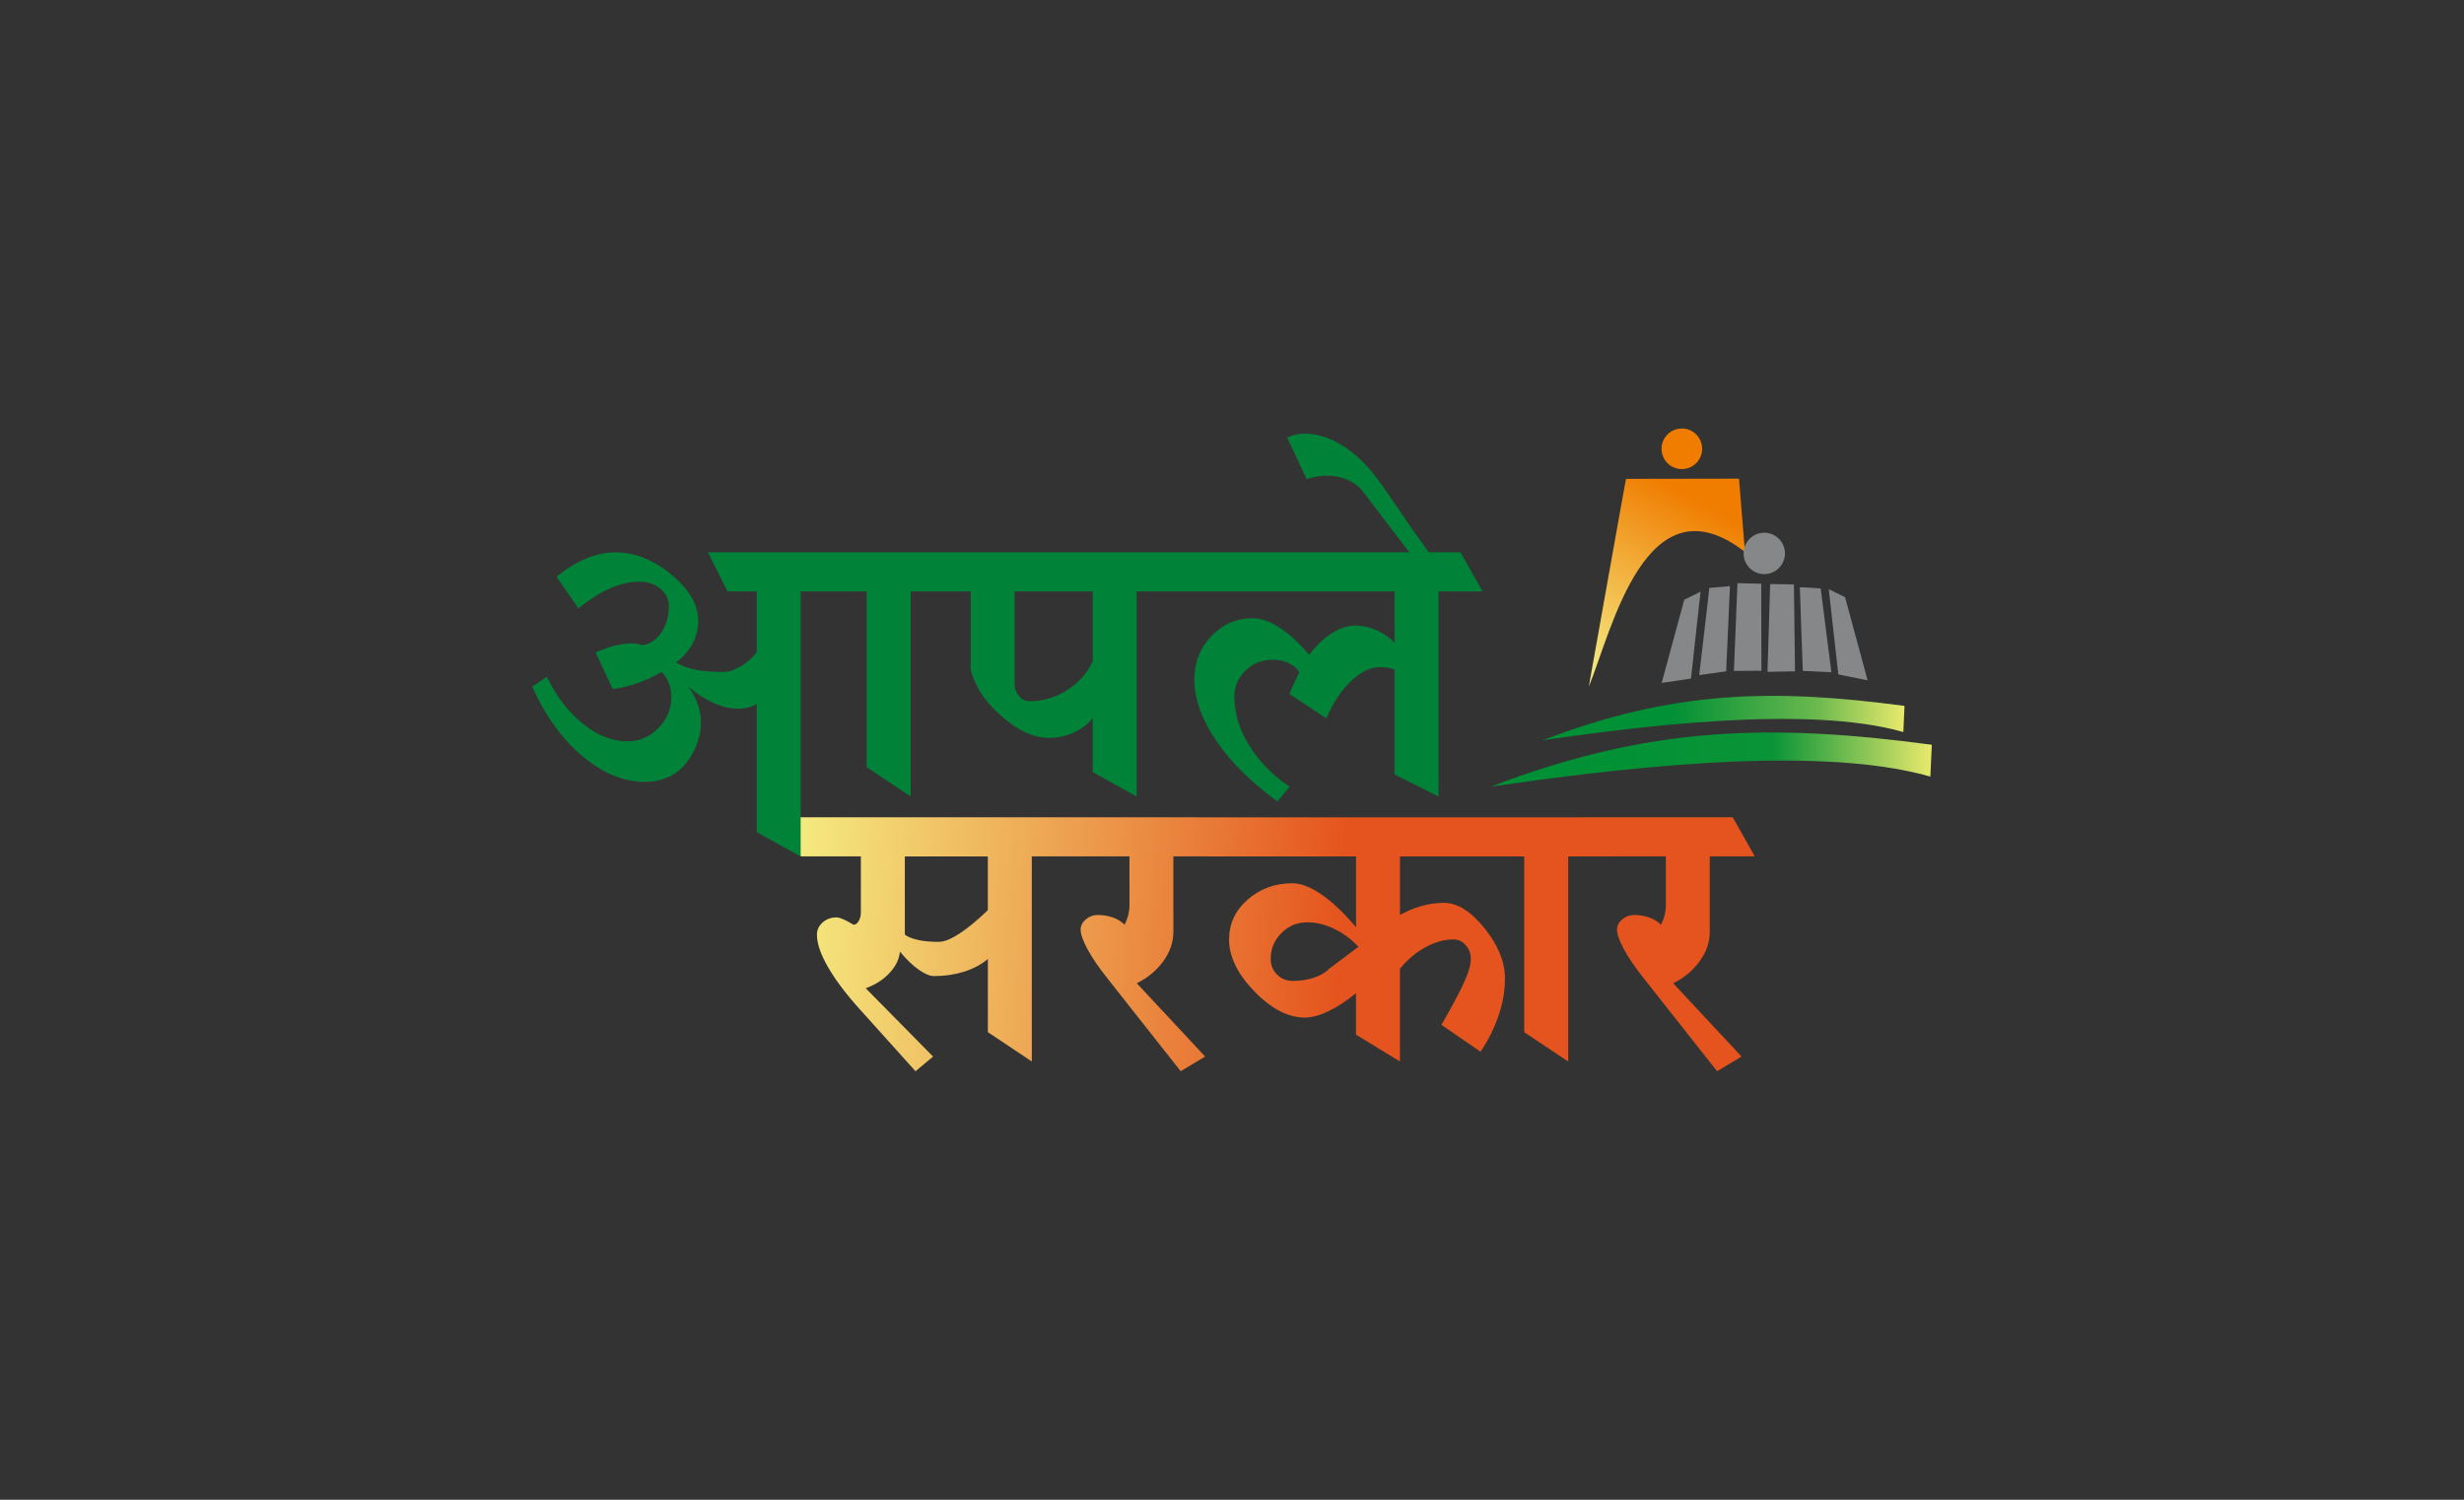 <svg width="460" height="280" viewBox="0 0 460 280" fill="none" xmlns="http://www.w3.org/2000/svg">
<rect x="0" y="0" width="460" height="280" fill="#333333" stroke="none"/>
<path d="M170.913 200L160.254 188.141C157.762 185.353 155.849 182.791 154.515 180.44C153.174 178.104 152.511 176.113 152.511 174.482C152.511 173.628 152.849 172.88 153.555 172.245C154.254 171.61 155.129 171.278 156.153 171.278C156.464 171.278 156.866 171.384 157.381 171.602C157.896 171.821 158.546 172.16 159.344 172.647C159.718 172.647 160.028 172.428 160.311 171.962C160.572 171.511 160.713 170.981 160.713 170.374V159.885H149.496L145.402 152.586H196.734L200.828 159.885H192.626V198.179L184.424 192.701V179.042C183.195 180.066 181.734 180.864 179.991 181.407C178.261 181.951 176.398 182.233 174.386 182.233C173.595 182.233 172.642 181.831 171.506 181.033C170.384 180.257 169.219 179.12 168.005 177.673C167.878 179.057 167.242 180.384 166.092 181.626C164.941 182.89 163.445 183.835 161.624 184.506L174.195 197.261L170.913 200ZM175.304 175.838C176.271 175.838 177.541 175.322 179.129 174.299C180.704 173.254 182.475 171.807 184.417 169.93V159.892H168.922V174.49C169.466 174.913 170.278 175.238 171.379 175.485C172.466 175.732 173.772 175.845 175.297 175.845L175.304 175.838ZM220.424 200L206.765 182.685C205.113 180.617 203.871 178.795 203.017 177.207C202.177 175.633 201.739 174.419 201.739 173.565C201.739 172.831 202.064 172.195 202.706 171.652C203.341 171.108 204.09 170.826 204.93 170.826C205.911 170.826 206.828 170.981 207.718 171.278C208.607 171.588 209.334 172.04 209.955 172.647C210.252 172.04 210.485 171.433 210.64 170.826C210.781 170.219 210.859 169.612 210.859 169.005V159.885H199L194.906 152.586H223.346L227.454 159.885H219.054V174.01C219.054 175.894 218.433 177.715 217.191 179.438C215.948 181.167 214.297 182.551 212.228 183.574L224.984 197.254L220.424 199.993V200ZM229.459 175.386C229.459 172.478 230.61 169.986 232.911 167.967C235.226 165.927 238.014 164.904 241.297 164.904C242.885 164.904 244.706 165.617 246.774 167.05C248.843 168.482 250.96 170.501 253.156 173.12V159.892H225.619L221.525 152.593H281.504L285.612 159.892H261.358V170.833C262.636 170.099 263.97 169.541 265.374 169.153C266.772 168.751 268.177 168.56 269.574 168.56C272.066 168.56 274.586 170.134 277.134 173.29C279.683 176.445 280.96 179.593 280.96 182.685C280.96 184.922 280.572 187.231 279.774 189.56C278.984 191.911 277.862 194.163 276.4 196.358L269.101 191.332C270.986 188.064 272.37 185.466 273.259 183.553C274.149 181.64 274.579 180.13 274.579 179.042C274.579 177.955 274.254 177.13 273.612 176.445C272.977 175.746 272.243 175.386 271.389 175.386C269.68 175.386 267.951 175.852 266.193 176.805C264.436 177.737 262.819 179.092 261.351 180.864V198.179L253.148 193.167V185.417C251.391 186.864 249.676 188 248.045 188.777C246.393 189.567 244.918 189.977 243.577 189.977C240.478 189.977 237.337 188.346 234.181 185.092C231.026 181.838 229.452 178.605 229.452 175.386H229.459ZM241.304 183.137C242.765 183.137 244.092 182.932 245.271 182.544C246.457 182.155 247.417 181.598 248.151 180.864L253.614 176.755C252.217 175.294 250.692 174.172 249.012 173.381C247.346 172.591 245.701 172.195 244.05 172.195C242.165 172.195 240.548 172.866 239.228 174.2C237.887 175.541 237.224 177.144 237.224 179.042C237.224 180.193 237.612 181.16 238.41 181.951C239.2 182.741 240.167 183.137 241.318 183.137H241.304ZM276.902 159.892L272.793 152.593H296.864L300.972 159.892H292.77V198.186L284.553 192.708V159.892H276.902ZM320.56 200L306.902 182.685C305.25 180.617 304.007 178.795 303.153 177.207C302.313 175.633 301.876 174.419 301.876 173.565C301.876 172.831 302.2 172.195 302.843 171.652C303.478 171.108 304.226 170.826 305.066 170.826C306.047 170.826 306.965 170.981 307.855 171.278C308.744 171.588 309.471 172.04 310.092 172.647C310.389 172.04 310.622 171.433 310.777 170.826C310.918 170.219 310.996 169.612 310.996 169.005V159.885H299.137L295.043 152.586H323.483L327.591 159.885H319.191V174.01C319.191 175.894 318.57 177.715 317.327 179.438C316.085 181.167 314.433 182.551 312.365 183.574L325.12 197.254L320.56 199.993V200Z" fill="url(#paint0_linear_917_17203)"/>
<path d="M120.314 145.965C116.376 145.965 112.5 144.362 108.688 141.144C104.891 137.925 101.778 133.598 99.35 128.198L102.088 126.362C103.91 130.082 106.161 133.005 108.872 135.172C111.583 137.332 114.336 138.405 117.117 138.405C119.376 138.405 121.303 137.579 122.905 135.948C124.521 134.297 125.333 132.32 125.333 130.019C125.333 129.165 125.178 128.339 124.867 127.562C124.571 126.772 124.119 126.066 123.512 125.459C121.924 126.362 120.371 127.075 118.86 127.605C117.336 128.12 115.839 128.459 114.392 128.649L111.187 121.802C112.959 121.026 114.597 120.497 116.121 120.264C117.646 120.017 118.888 120.073 119.856 120.447C121.253 120.32 122.439 119.558 123.42 118.16C124.387 116.762 124.867 115.097 124.867 113.148C124.867 111.871 124.338 110.784 123.279 109.915C122.22 109.026 120.928 108.595 119.404 108.595C117.646 108.595 115.776 109.019 113.834 109.873C111.886 110.727 109.945 111.977 107.997 113.607L103.903 107.678C105.66 106.231 107.481 105.094 109.366 104.304C111.251 103.527 113.086 103.118 114.844 103.118C118.486 103.118 121.987 104.501 125.333 107.275C128.679 110.049 130.345 112.908 130.345 115.894C130.345 117.405 129.985 118.852 129.258 120.221C128.524 121.591 127.514 122.727 126.237 123.645C127.091 124.252 128.256 124.704 129.752 125.014C131.249 125.311 132.957 125.466 134.898 125.466C135.929 125.466 137.016 125.141 138.138 124.499C139.26 123.864 140.312 122.974 141.279 121.809V110.417H135.816L132.159 103.118H153.583L157.691 110.417H149.474V159.913L141.272 155.353V131.395C140.849 131.692 140.34 131.925 139.733 132.08C139.112 132.221 138.427 132.299 137.63 132.299C136.289 132.299 134.827 131.953 133.239 131.254C131.665 130.555 130.077 129.546 128.51 128.205C131.185 131.911 131.573 135.8 129.689 139.873C127.804 143.932 124.677 145.972 120.293 145.972L120.314 145.965ZM154.14 110.409L150.032 103.111H174.103L178.211 110.409H170.009V148.704L161.792 143.226V110.409H154.133H154.14ZM181.211 125.007V110.409H176.369L172.274 103.111H216.308L220.416 110.409H212.199V148.704L203.997 144.144V134.106C203.016 135.271 201.816 136.16 200.39 136.795C198.971 137.431 197.432 137.762 195.802 137.762C192.999 137.762 190.063 136.421 186.992 133.746C183.929 131.071 182.002 128.162 181.204 125L181.211 125.007ZM192.152 130.915C194.644 130.915 196.973 130.245 199.126 128.911C201.286 127.591 202.924 125.748 204.011 123.447V110.409H189.413V127.725C189.413 128.579 189.696 129.327 190.239 129.962C190.783 130.598 191.425 130.908 192.152 130.908V130.915ZM238.472 149.621C233.602 146.092 229.804 142.322 227.065 138.313C224.34 134.297 222.971 130.471 222.971 126.828C222.971 123.666 224.03 120.977 226.162 118.753C228.279 116.544 230.863 115.421 233.912 115.421C235.423 115.421 237.103 116.014 238.924 117.214C240.745 118.393 242.566 120.08 244.402 122.268C245.679 120.56 247.063 119.219 248.588 118.252C250.112 117.271 251.609 116.791 253.056 116.791C254.334 116.791 255.604 117.073 256.882 117.617C258.159 118.16 259.324 118.951 260.355 119.981V110.409H218.595L214.5 103.111H272.658L276.767 110.409H268.55V148.704L260.348 144.595V125.007C260.101 124.88 259.741 124.774 259.261 124.682C258.759 124.591 258.216 124.541 257.609 124.541C255.851 124.541 254.058 125.417 252.244 127.139C250.409 128.882 248.87 131.198 247.592 134.113L240.745 129.567C240.872 129.193 241.07 128.713 241.338 128.106C241.621 127.499 242.023 126.609 242.566 125.459C242.086 124.725 241.402 124.167 240.526 123.765C239.637 123.377 238.642 123.172 237.555 123.172C235.606 123.172 233.948 123.842 232.543 125.177C231.145 126.511 230.439 128.134 230.439 130.012C230.439 133.111 231.357 136.139 233.178 139.132C234.999 142.104 237.519 144.687 240.738 146.882L238.465 149.621H238.472ZM263.086 103.111L254.418 91.725C253.684 90.807 252.738 90.094 251.552 89.579C250.352 89.064 249.061 88.802 247.663 88.802C247.006 88.802 246.357 88.866 245.75 88.986C245.143 89.106 244.536 89.268 243.929 89.438L240.286 81.687C240.83 81.454 241.373 81.263 241.917 81.144C242.475 81.016 243.025 80.96 243.569 80.96C245.87 80.96 248.235 81.708 250.635 83.198C253.028 84.694 255.209 86.776 257.15 89.438C257.694 90.108 258.957 91.908 260.934 94.823C262.91 97.746 264.837 100.506 266.722 103.118H263.079L263.086 103.111Z" fill="#008238"/>
<path fill-rule="evenodd" clip-rule="evenodd" d="M287.927 138.228C312.174 128.896 330.866 128.501 355.55 131.79L355.332 136.675C337.162 131.458 304.692 135.821 288.301 138.157" fill="url(#paint1_linear_917_17203)"/>
<path d="M303.569 89.401L324.654 89.366L325.762 103.053C307.296 88.696 300.859 117.842 296.609 128.211C296.609 128.211 303.562 89.147 303.562 89.409L303.569 89.401Z" fill="url(#paint2_linear_917_17203)"/>
<path fill-rule="evenodd" clip-rule="evenodd" d="M313.981 80C316.078 80 317.772 81.694 317.772 83.791C317.772 85.887 316.078 87.581 313.981 87.581C311.885 87.581 310.19 85.887 310.19 83.791C310.19 81.694 311.885 80 313.981 80Z" fill="#F07C00"/>
<path fill-rule="evenodd" clip-rule="evenodd" d="M329.369 99.462C331.501 99.462 333.23 101.191 333.23 103.323C333.23 105.455 331.501 107.184 329.369 107.184C327.237 107.184 325.508 105.455 325.508 103.323C325.508 101.191 327.237 99.462 329.369 99.462Z" fill="#868789"/>
<path fill-rule="evenodd" clip-rule="evenodd" d="M315.696 126.686L310.219 127.498L314.433 111.961C314.433 111.961 317.539 110.465 317.468 110.465L315.689 126.686H315.696Z" fill="#868789"/>
<path fill-rule="evenodd" clip-rule="evenodd" d="M319.112 109.76C319.444 109.724 322.96 109.428 322.96 109.428L322.254 125.331L317.221 126.037C317.221 126.037 319.141 109.795 319.105 109.76H319.112Z" fill="#868789"/>
<path fill-rule="evenodd" clip-rule="evenodd" d="M324.364 108.871C324.583 108.871 328.804 108.984 328.804 108.984L328.839 125.226L323.7 125.262C323.7 125.262 324.364 108.949 324.364 108.871Z" fill="#868789"/>
<path fill-rule="evenodd" clip-rule="evenodd" d="M330.464 109.04C330.683 109.04 334.904 109.104 334.904 109.104L335.109 125.339L329.97 125.431C329.97 125.431 330.471 109.111 330.471 109.04H330.464Z" fill="#868789"/>
<path fill-rule="evenodd" clip-rule="evenodd" d="M336.018 109.647C336.682 109.611 339.901 109.866 339.901 109.866L341.898 125.515L336.569 125.254C336.569 125.254 335.976 109.64 336.011 109.64L336.018 109.647Z" fill="#868789"/>
<path fill-rule="evenodd" clip-rule="evenodd" d="M343.182 125.911L348.66 127.019L344.446 111.483C344.446 111.483 341.34 109.986 341.41 109.986L343.189 125.911H343.182Z" fill="#868789"/>
<path fill-rule="evenodd" clip-rule="evenodd" d="M278.306 146.882C307.833 135.517 330.59 135.037 360.647 139.046L360.379 144.99C338.256 138.637 298.713 143.952 278.757 146.79" fill="url(#paint3_linear_917_17203)"/>
<defs>
<linearGradient id="paint0_linear_917_17203" x1="-207.594" y1="8134.51" x2="-388.873" y2="8122.34" gradientUnits="userSpaceOnUse">
<stop offset="0.42" stop-color="#E5541E"/>
<stop offset="1" stop-color="#F5EF82"/>
</linearGradient>
<linearGradient id="paint1_linear_917_17203" x1="287.927" y1="134.07" x2="355.55" y2="134.07" gradientUnits="userSpaceOnUse">
<stop offset="0.36" stop-color="#009035"/>
<stop offset="0.76" stop-color="#6BB94E"/>
<stop offset="1" stop-color="#E8E96C"/>
</linearGradient>
<linearGradient id="paint2_linear_917_17203" x1="5012.57" y1="2748.91" x2="4994.5" y2="2780.86" gradientUnits="userSpaceOnUse">
<stop stop-color="#F07C00"/>
<stop offset="1" stop-color="#F4E67C"/>
</linearGradient>
<linearGradient id="paint3_linear_917_17203" x1="278.306" y1="141.82" x2="360.647" y2="141.82" gradientUnits="userSpaceOnUse">
<stop offset="0.15" stop-color="#009035"/>
<stop offset="0.64" stop-color="#0A9437"/>
<stop offset="1" stop-color="#E8E96C"/>
</linearGradient>
</defs>
</svg>
